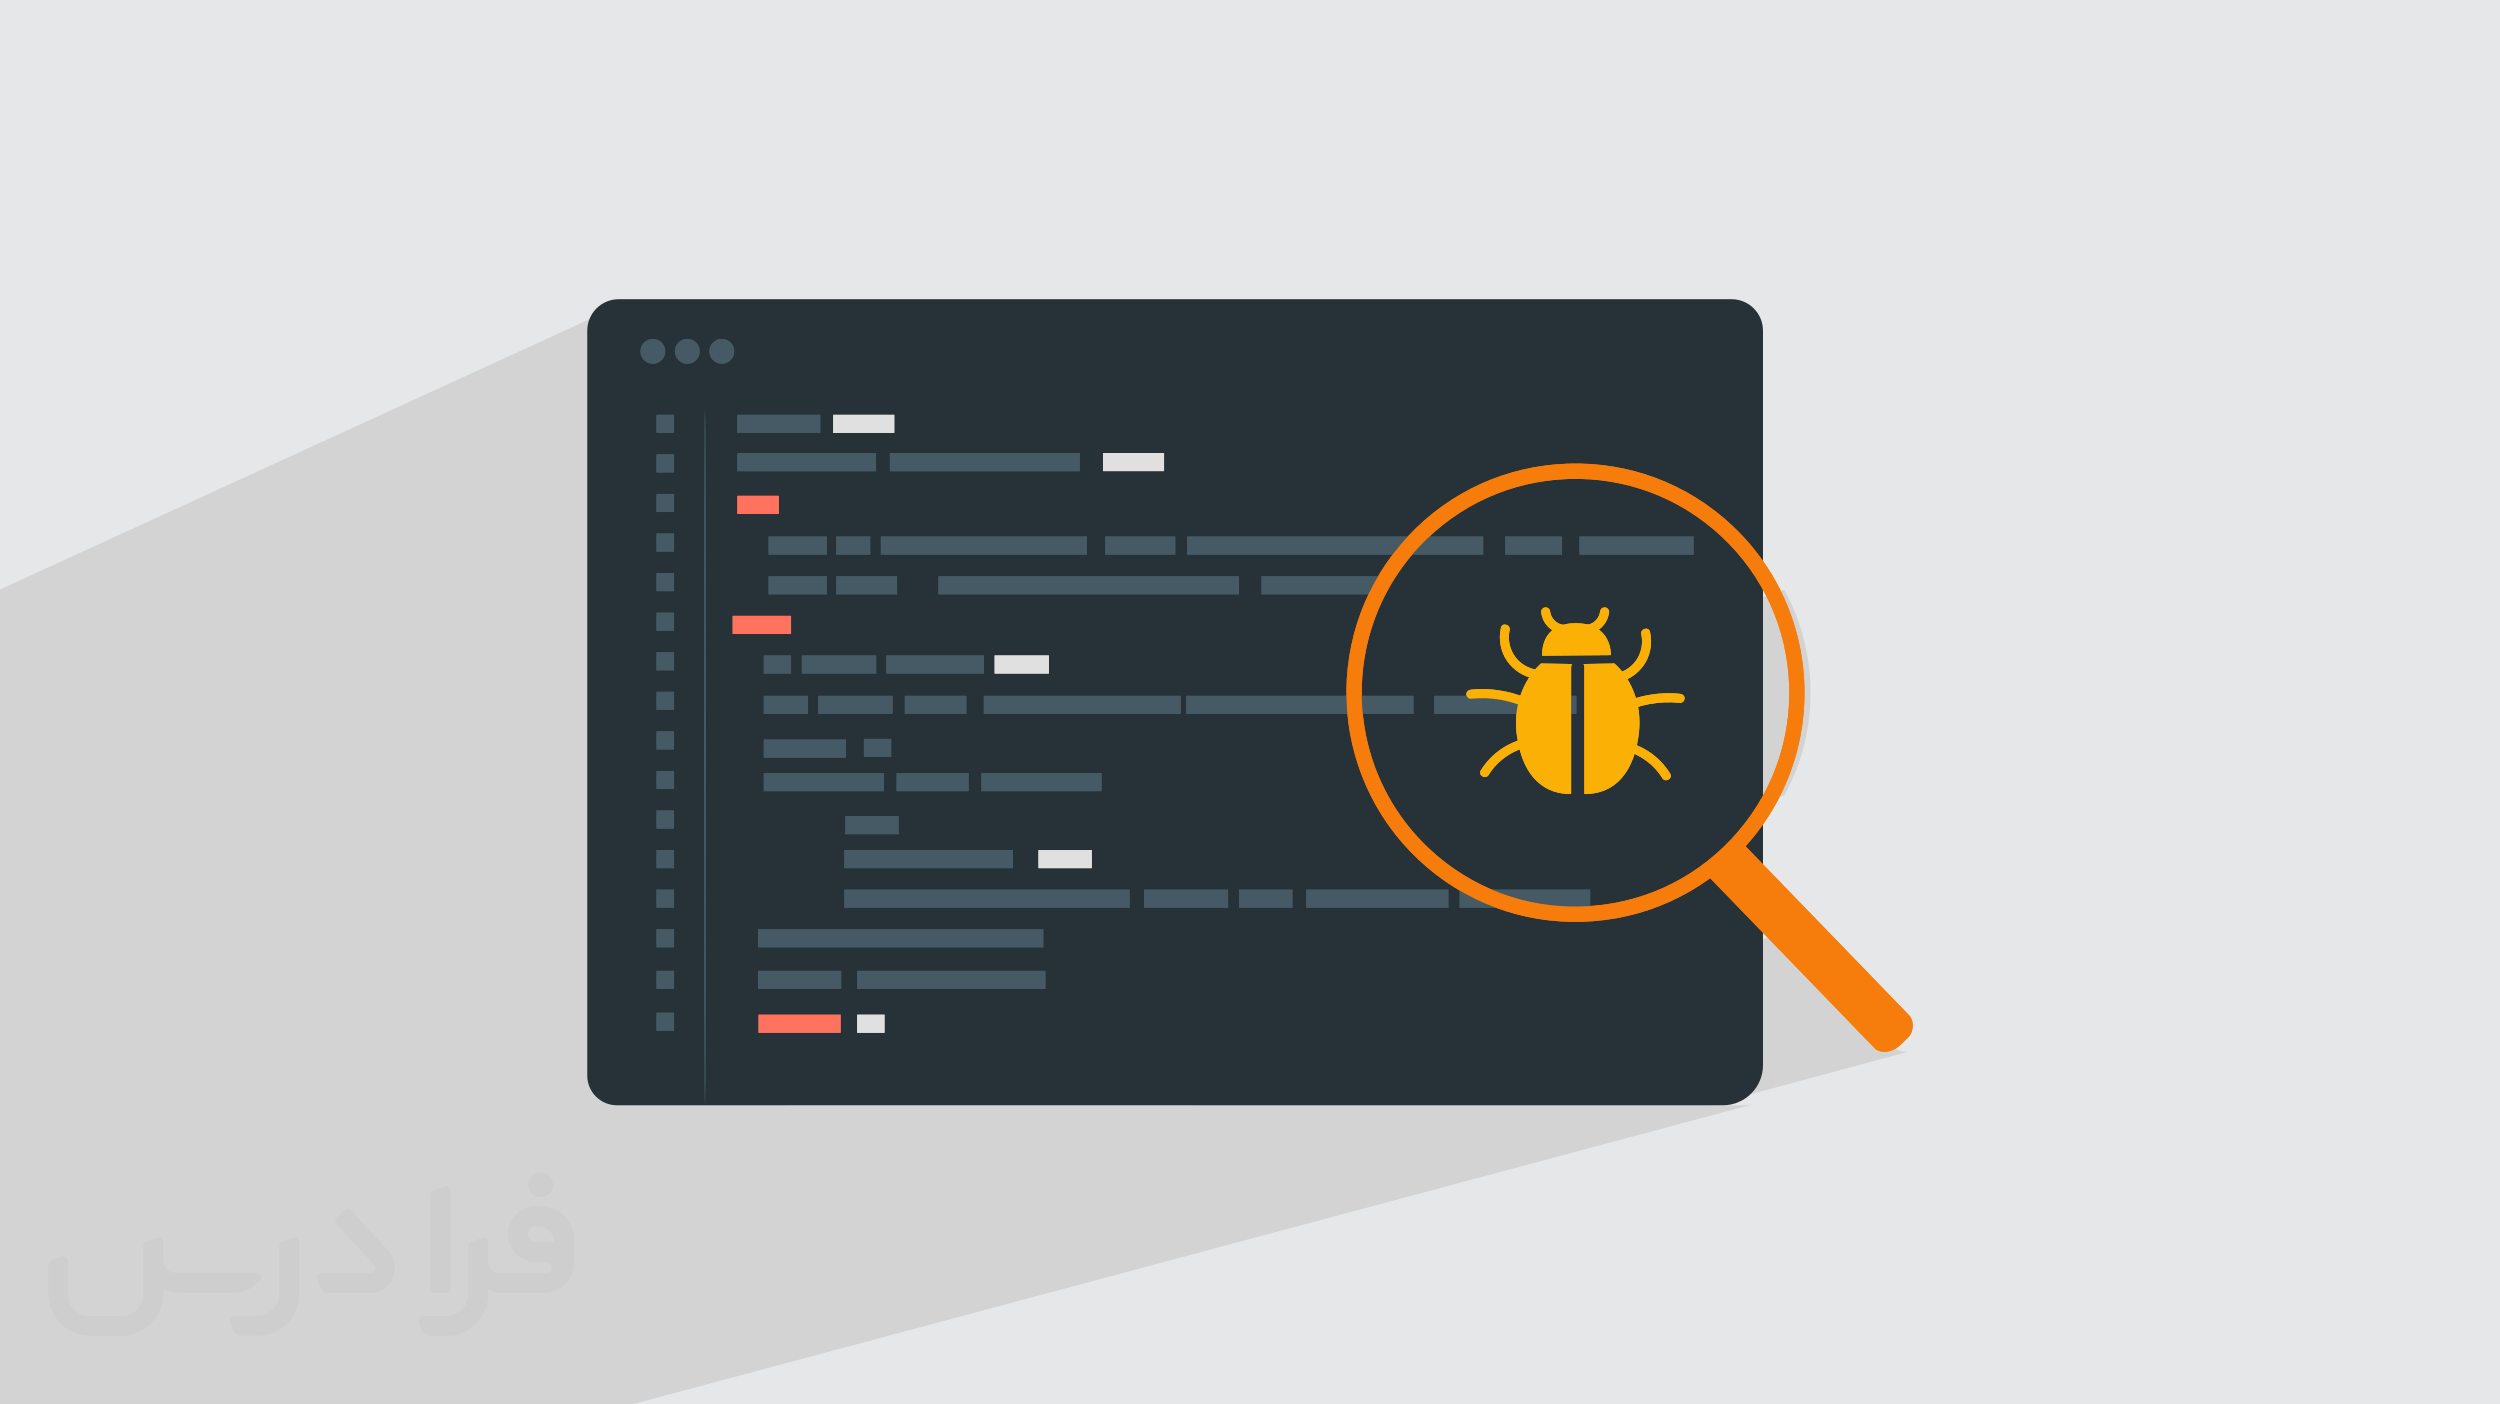 <?xml version="1.0" encoding="UTF-8"?>
<!DOCTYPE svg PUBLIC "-//W3C//DTD SVG 1.0//EN" "http://www.w3.org/TR/2001/REC-SVG-20010904/DTD/svg10.dtd">
<!-- Creator: CorelDRAW -->
<svg xmlns="http://www.w3.org/2000/svg" xml:space="preserve" width="94.192mm" height="52.917mm" version="1.0" style="shape-rendering:geometricPrecision; text-rendering:geometricPrecision; image-rendering:optimizeQuality; fill-rule:evenodd; clip-rule:evenodd"
viewBox="0 0 9404.92 5283.66"
 xmlns:xlink="http://www.w3.org/1999/xlink"
 xmlns:xodm="http://www.corel.com/coreldraw/odm/2003">
 <defs>
  <style type="text/css">
   <![CDATA[
    .fil3 {fill:#263238;fill-rule:nonzero}
    .fil4 {fill:#455A64;fill-rule:nonzero}
    .fil6 {fill:#E0E0E0;fill-rule:nonzero}
    .fil7 {fill:#F67C0B;fill-rule:nonzero}
    .fil8 {fill:#FAB005;fill-rule:nonzero}
    .fil5 {fill:#FF725E;fill-rule:nonzero}
    .fil2 {fill:#373435;fill-rule:nonzero;fill-opacity:0.031}
    .fil1 {fill:#2B2A29;fill-opacity:0.102}
    .fil0 {fill:#E6E7E8}
   ]]>
  </style>
 </defs>
 <g id="Layer_x0020_1">
  <polygon class="fil0" points="-0,0 9404.92,0 9404.92,5283.66 -0,5283.66 "/>
  <polygon class="fil1" points="2250.92,5283.66 2173.92,5283.66 1734.18,5283.66 -0,5283.66 -0,4924.03 -0,4792.15 -0,2285.57 -0,2217.63 2361.43,1134.9 2351.09,1139.88 2341.33,1145.82 2332.21,1152.63 2323.8,1160.27 2316.15,1168.68 2309.33,1177.8 2303.4,1187.56 2298.42,1197.92 2294.44,1208.79 2291.52,1220.14 2289.72,1231.89 2289.11,1244.01 2289.11,3725.24 6712.2,2218.62 6712.29,2218.78 6714.82,2223.44 6715,2223.76 6717.77,2228.93 6719.14,2231.51 6720.5,2234.11 6721.85,2236.7 6723.19,2239.31 6724.52,2241.92 6725.84,2244.52 6727.16,2247.14 6728.45,2249.76 6731.03,2255.03 6732.87,2258.85 6733.57,2260.3 6735.75,2264.91 6736.06,2265.59 6738.52,2270.91 6738.9,2271.74 6740.51,2275.3 6740.93,2276.23 6743.31,2281.59 6744.9,2285.23 6745.65,2286.95 6747.68,2291.7 6747.94,2292.33 6750.2,2297.73 6750.27,2297.9 6752.24,2302.68 6752.43,2303.15 6754.6,2308.58 6756.57,2313.6 6756.91,2314.48 6758.85,2319.5 6760.9,2324.98 6761.01,2325.27 6762.92,2330.48 6764.9,2336 6766.12,2339.48 6767.86,2344.52 6768.57,2346.56 6768.74,2347.08 6770.6,2352.64 6771.05,2354.02 6772.2,2357.54 6772.42,2358.22 6774.19,2363.81 6775.39,2367.66 6775.93,2369.41 6777.5,2374.58 6777.63,2375.03 6779.29,2380.68 6779.71,2382.14 6780.87,2386.25 6780.89,2386.33 6782.47,2391.99 6783.81,2396.97 6784,2397.67 6785.4,2402.96 6785.5,2403.36 6786.95,2409.06 6787.26,2410.35 6788.24,2414.34 6788.35,2414.78 6789.72,2420.52 6790.09,2422.07 6790.5,2423.91 6791.89,2430.02 6792.26,2431.68 6792.33,2432.02 6792.49,2432.77 6794.12,2440.44 6794.31,2441.33 6794.77,2443.58 6795.93,2449.37 6796.76,2453.68 6797.05,2455.18 6798.08,2460.72 6798.13,2461 6799.16,2466.84 6799.79,2470.48 6799.91,2471.19 6801.1,2478.54 6801.37,2480.26 6802,2484.4 6802.84,2490.07 6802.87,2490.28 6804.09,2499.16 6804.26,2500.49 6805.21,2507.97 6805.43,2509.78 6805.9,2513.89 6806.54,2519.69 6806.56,2519.83 6807.41,2528.37 6807.53,2529.61 6807.72,2531.72 6808.24,2537.68 6808.4,2539.57 6808.72,2543.64 6809.16,2549.55 6809.16,2549.62 6809.55,2555.61 6809.79,2559.55 6809.9,2561.6 6810.27,2569 6810.34,2570.6 6810.69,2579.64 6810.94,2588.96 6810.97,2590.44 6811.1,2599.74 6811.11,2600.21 6811.13,2607.06 6811.13,2608.16 6811.11,2611.9 6811.05,2617.4 6811.03,2619.78 6811.01,2620.72 6810.83,2628.99 6810.78,2630.77 6810.71,2632.91 6810.64,2635.06 6810.56,2637.21 6810.48,2639.35 6810.39,2641.5 6810.3,2643.65 6810.2,2645.78 6810.09,2647.93 6810,2649.7 6809.92,2651.03 6809.44,2659.12 6809.39,2659.91 6808.81,2668.24 6808.71,2669.54 6808.63,2670.51 6807.96,2678.5 6807.88,2679.42 6807.67,2681.73 6807.02,2688.46 6806.94,2689.29 6806.69,2691.7 6806.05,2697.53 6805.77,2700.07 6804.74,2708.58 6804.69,2708.94 6803.86,2715.26 6803.65,2716.74 6803.12,2720.59 6802.93,2721.93 6801.96,2728.49 6801.95,2728.58 6800.53,2737.51 6800.24,2739.25 6799.03,2746.4 6798.77,2747.92 6798.67,2748.47 6797.07,2757.18 6796.87,2758.22 6795.51,2765.16 6795.1,2767.24 6794.89,2768.24 6793.53,2774.8 6792.41,2779.97 6791.72,2783.07 6790.63,2787.87 6789.1,2794.39 6788.72,2795.99 6788.26,2797.83 6786.69,2804.21 6786.2,2806.14 6784.22,2813.71 6782.8,2818.97 6782.24,2821 6780.69,2826.53 6780.64,2826.72 6778.8,2833.13 6778.6,2833.83 6776.89,2839.53 6776.55,2840.62 6775.14,2845.23 6774.93,2845.91 6772.92,2852.28 6771.45,2856.79 6770.56,2859.49 6769.09,2863.88 6767.93,2867.26 6766.57,2871.25 6764.34,2877.54 6764.26,2877.77 6762.19,2883.44 6761.82,2884.45 6759.74,2890.06 6757.35,2896.3 6755.43,2901.19 6754.92,2902.51 6752.86,2907.68 6752.44,2908.7 6749.89,2914.87 6747.8,2919.82 6746.76,2922.3 6744.66,2927.15 6741.97,2933.25 6741.34,2934.67 6739.23,2939.34 6738.63,2940.64 6736.42,2945.4 6733.58,2951.44 6731.31,2956.14 6730.33,2958.17 6728.16,2962.57 6725.97,2966.98 6723.74,2971.36 6721.48,2975.72 6719.21,2980.08 6716.9,2984.43 6714.56,2988.76 6712.2,2993.08 2965.93,4158.06 4483.81,4158.06 6712.2,3509.13 7132.65,3943.7 7141.84,3950.39 7152.69,3954.72 7164.8,3956.69 7177.77,3956.27 7191.19,3953.43 6431.22,4158.06 6561.15,4158.06 6576.59,4157.29 6591.59,4155 6606.07,4151.28 2376.21,5283.66 2359.82,5283.66 "/>
  <g id="_2681849281024">
   <path class="fil2" d="M1125.4 4672.59l0 197.03c0,20.41 -3.74,40.82 -11.66,59.56 -7.92,18.74 -19.16,36.25 -33.74,50.4 -14.58,14.58 -31.65,25.82 -50.4,33.74 -18.74,7.92 -39.15,11.66 -59.56,11.66l-60.82 0c-7.08,0 -14.16,-2.08 -19.99,-6.25 -5.83,-4.16 -10.41,-9.58 -12.92,-16.25l-11.24 -29.16c-0.83,-2.5 -1.25,-5.41 -1.25,-8.33 0,-2.92 1.25,-5.42 2.92,-7.92 1.67,-2.5 3.74,-4.16 6.25,-5.41 2.5,-1.25 5.41,-2.09 7.91,-1.67l86.23 0c22.08,0 42.91,-8.75 58.73,-24.57 15.41,-15.42 24.15,-36.65 24.15,-58.73l0 -179.12c0,-3.33 1.26,-6.66 3.33,-9.58 2.09,-2.92 5,-5 7.92,-6.25l40.82 -15.83c2.5,-0.84 5.41,-1.25 8.33,-0.84 2.92,0.42 5.42,1.26 7.5,2.92 2.09,1.67 4.17,3.75 5.42,6.25 1.25,2.92 2.08,5.83 2.08,8.33z"/>
   <path class="fil2" d="M2033.88 4536.8l-15 0c-59.57,0 -109.13,48.73 -108.31,107.88 0.42,27.5 12.08,54.16 31.66,73.32 19.57,19.57 46.23,30.4 74.14,30.4l39.57 0c5.42,0 10.41,2.08 14.17,5.83 3.74,3.74 5.83,8.75 5.83,14.16 0,5.42 -2.09,10.41 -5.83,14.17 -3.75,3.74 -8.75,5.83 -14.17,5.83l-179.11 0c-10.83,0 -20.83,-4.58 -28.33,-12.08 -7.5,-7.5 -11.66,-17.91 -12.08,-28.33l0 -74.98c0,-2.92 -0.83,-5.41 -2.08,-7.92 -1.25,-2.5 -3.33,-4.57 -5.42,-6.24 -2.08,-1.67 -4.99,-2.51 -7.5,-2.92 -2.92,-0.42 -5.41,0 -8.33,0.83l-41.24 15.83c-2.92,1.25 -5.83,3.33 -7.92,6.25 -2.08,2.92 -2.92,6.25 -2.92,9.58l0 179.12c0,22.08 -8.75,43.32 -24.15,58.73 -15.42,15.42 -36.65,24.57 -58.73,24.57l-86.64 0.01c-2.92,0 -5.42,0.83 -7.92,2.08 -2.5,1.25 -4.58,3.33 -6.25,5.42 -1.66,2.5 -2.5,4.99 -2.92,7.5 -0.41,2.92 0,5.41 1.26,8.33l11.24 29.16c2.5,6.67 7.08,12.5 12.91,16.66 5.83,4.16 12.91,6.25 20,5.83l60.81 0c41.24,0 80.81,-16.25 109.97,-45.82 29.16,-29.16 45.81,-68.74 45.81,-109.97l0 -18.32c15.84,7.91 33.33,12.08 50.82,12.08l157.03 0c30.41,0 59.99,-12.08 81.65,-33.74 21.66,-21.67 33.74,-50.82 33.74,-81.65l0 -85.81c0,-33.32 -13.33,-65.39 -36.65,-89.14 -23.74,-23.74 -55.82,-36.65 -89.14,-36.65zm50.39 136.2l-66.64 0c-7.92,0 -15.42,-2.5 -21.25,-7.91 -5.83,-5.42 -9.59,-12.5 -10.41,-20.42 0,-4.16 0.42,-8.75 2.08,-12.91 1.67,-4.16 3.75,-7.91 6.67,-10.82 5.83,-5.42 13.75,-8.76 21.66,-8.76l7.09 0c16.25,0 31.65,6.25 42.9,17.91 11.66,11.25 17.91,26.66 17.91,42.91z"/>
   <path class="fil2" d="M1694.39 4478.9l0 367.39c0,2.08 -0.42,4.57 -1.25,6.66 -0.84,2.09 -2.09,4.16 -3.75,5.83 -1.67,1.67 -3.33,2.92 -5.41,3.74 -2.09,0.84 -4.16,1.26 -6.67,1.26l-40.82 0c-2.08,0 -4.58,-0.42 -6.66,-1.26 -2.09,-0.83 -4.16,-2.08 -5.42,-3.74 -1.66,-1.67 -2.92,-3.74 -3.74,-5.83 -0.83,-2.09 -1.25,-4.58 -1.25,-6.66l0 -351.57c0,-3.32 0.83,-6.66 2.92,-9.58 2.08,-2.92 4.58,-5 7.91,-6.25l40.83 -15.83c2.5,-0.84 5.41,-1.25 8.33,-1.25 2.92,0.41 5.41,1.25 7.5,2.92 2.5,1.66 4.16,3.74 5.41,6.24 1.25,2.09 2.09,5 2.09,7.92z"/>
   <path class="fil2" d="M1391.56 4863.79l-153.7 0c-7.08,0 -14.17,-2.09 -20,-6.25 -5.83,-4.16 -10.41,-9.99 -13.33,-16.66l-11.24 -28.74c-0.83,-2.51 -1.25,-5.42 -0.83,-8.34 0.41,-2.92 1.25,-5.41 2.92,-7.91 1.66,-2.51 3.74,-4.16 6.24,-5.42 2.51,-1.25 5.42,-2.08 7.92,-2.08l184.11 0c3.33,0 6.66,-1.25 9.58,-2.92 2.93,-2.09 5,-4.58 6.67,-7.92 1.25,-3.33 1.67,-6.66 1.25,-9.99 -0.42,-3.33 -2.08,-6.67 -4.16,-9.17l-141.63 -154.12c-2.92,-3.33 -4.58,-7.92 -4.58,-12.5 0,-4.58 2.09,-8.75 5.83,-12.08l29.58 -27.49c3.33,-2.92 7.92,-4.58 12.5,-4.58 4.58,0.42 8.75,2.09 12.08,5.83l140.37 152.87c55.41,59.57 12.5,157.46 -69.56,157.46z"/>
   <path class="fil2" d="M977.53 4817.97l-20 17.07c-20.83,17.91 -47.49,27.91 -74.98,27.91l-211.19 0c-19.57,0 -39.15,-4.16 -57.06,-12.49l0 16.25c0,20.82 -4.16,41.65 -12.08,60.81 -7.91,19.16 -19.57,36.65 -34.57,51.65 -14.58,14.58 -32.07,26.24 -51.65,34.58 -19.16,7.91 -39.99,12.07 -60.82,12.07l-114.55 0.01c-20.83,0 -41.66,-4.17 -60.82,-12.08 -19.16,-7.92 -36.65,-19.58 -51.65,-34.58 -14.58,-14.58 -26.24,-32.07 -34.57,-51.65 -7.92,-19.16 -12.08,-39.98 -12.08,-60.81l0 -107.89c0,-3.33 1.25,-6.66 2.92,-9.58 2.09,-2.92 4.58,-5 7.92,-6.25l40.82 -15.83c2.5,-0.84 5.41,-1.26 8.33,-0.84 2.92,0.42 5.42,1.25 7.5,2.92 2.09,1.67 4.16,3.75 5.42,6.25 1.25,2.5 2.08,5 2.08,7.92l0 128.71c0,20.83 8.34,40.82 22.92,55.41 14.58,14.58 34.57,22.91 55.4,22.91l125.79 0c20.83,0 40.41,-8.34 54.99,-22.92 14.58,-14.58 22.92,-34.57 22.92,-55.4l0 -184.11c0,-3.33 1.25,-6.67 2.92,-9.59 2.08,-2.92 4.57,-4.99 7.91,-6.24l40.82 -15.84c2.51,-0.83 5.42,-1.25 8.34,-0.83 2.92,0.42 5.41,1.25 7.91,2.92 2.51,1.67 4.17,3.74 5.42,6.25 1.25,2.5 2.08,5.41 2.08,7.91l0 70.4c0,11.66 4.58,23.32 12.92,31.65 8.33,8.34 19.57,13.33 31.65,13.33l307.4 0c3.33,0 7.09,0.84 9.59,2.92 2.92,2.09 5,5 6.25,7.92 1.25,3.33 1.25,6.66 0.41,10.41 0,3.74 -2.08,6.66 -4.57,8.75z"/>
   <path class="fil2" d="M2033.88 4503.89c25.82,0 47.07,-21.25 47.07,-47.07 0,-25.83 -21.25,-47.07 -47.07,-47.07 -25.83,0 -47.08,21.24 -47.08,47.07 0,25.82 21.25,47.07 47.08,47.07z"/>
  </g>
  <g id="_2681849296528">
   <g>
    <path class="fil3" d="M4471.62 1583.16c0,23.94 -19.41,43.36 -43.37,43.36 -23.94,0 -43.35,-19.42 -43.35,-43.36 0,-23.95 19.41,-43.37 43.35,-43.37 23.96,0 43.37,19.42 43.37,43.37z"/>
    <path class="fil3" d="M6481.27 4158.06l-4160.25 0c-61.74,0 -111.78,-50.05 -111.78,-111.78l0 -2802.28c0,-65.4 53.02,-118.41 118.41,-118.41l4186.26 0c65.4,0 118.41,53.02 118.41,118.41l0 2763.01c0.01,83.42 -67.63,151.05 -151.05,151.05z"/>
    <rect class="fil4" x="2773.84" y="1560.51" width="311.96" height="68.03"/>
    <rect class="fil5" x="2773.84" y="1865.21" width="155.98" height="68.03"/>
    <rect class="fil4" x="2891.22" y="2018.44" width="219.64" height="68.03"/>
    <rect class="fil4" x="3145.8" y="2018.44" width="127.97" height="68.03"/>
    <rect class="fil4" x="4158.02" y="2018.44" width="263.19" height="68.03"/>
    <rect class="fil4" x="4745.79" y="2167.85" width="444.66" height="68.03"/>
    <rect class="fil4" x="5662.84" y="2018.44" width="213.52" height="68.03"/>
    <rect class="fil4" x="5941.85" y="2018.44" width="429.32" height="68.03"/>
    <rect class="fil4" x="2891.22" y="2167.85" width="219.64" height="68.03"/>
    <rect class="fil5" x="2756.28" y="2316.83" width="219.64" height="68.03"/>
    <rect class="fil4" x="2873.29" y="2465.83" width="102.62" height="68.03"/>
    <rect class="fil4" x="3250" y="2779.72" width="102.62" height="68.03"/>
    <rect class="fil4" x="4661.61" y="3346.84" width="200.49" height="68.03"/>
    <rect class="fil4" x="5491.05" y="3346.84" width="491.19" height="68.03"/>
    <rect class="fil6" x="3906.73" y="3197.97" width="200.48" height="68.03"/>
    <rect class="fil4" x="3180.23" y="3070.21" width="200.49" height="68.03"/>
    <rect class="fil4" x="4303.87" y="3346.84" width="316.13" height="68.03"/>
    <rect class="fil4" x="2873.3" y="2617.61" width="166.52" height="68.03"/>
    <rect class="fil4" x="2873.29" y="2782.27" width="308.9" height="68.03"/>
    <rect class="fil4" x="2873.29" y="2908.35" width="451.95" height="68.03"/>
    <rect class="fil4" x="3692.13" y="2908.35" width="451.95" height="68.03"/>
    <rect class="fil4" x="3176.26" y="3197.97" width="634.58" height="68.03"/>
    <rect class="fil4" x="3176.26" y="3346.84" width="1073.33" height="68.03"/>
    <rect class="fil4" x="2851.53" y="3495.7" width="1073.33" height="68.03"/>
    <rect class="fil4" x="3372.96" y="2908.35" width="271.14" height="68.03"/>
    <rect class="fil4" x="3016.42" y="2465.83" width="279.76" height="68.03"/>
    <rect class="fil4" x="3078.06" y="2617.63" width="279.76" height="68.03"/>
    <rect class="fil4" x="3700.98" y="2617.63" width="740.8" height="68.03"/>
    <rect class="fil4" x="4461.94" y="2617.63" width="855.6" height="68.03"/>
    <rect class="fil4" x="3403.83" y="2617.63" width="231.55" height="68.03"/>
    <rect class="fil4" x="3334.52" y="2465.83" width="366.75" height="68.03"/>
    <rect class="fil6" x="3741.74" y="2465.83" width="204.15" height="68.03"/>
    <rect class="fil4" x="3145.8" y="2167.85" width="228.98" height="68.03"/>
    <rect class="fil4" x="3530.34" y="2167.85" width="1130.6" height="68.03"/>
    <rect class="fil4" x="5395.54" y="2617.63" width="534.59" height="68.03"/>
    <rect class="fil4" x="4914.16" y="3346.84" width="534.59" height="68.03"/>
    <rect class="fil4" x="4465.97" y="2018.44" width="1113.73" height="68.03"/>
    <rect class="fil4" x="3313.76" y="2018.44" width="775.04" height="68.03"/>
    <rect class="fil4" x="2773.84" y="1704.74" width="521.82" height="68.03"/>
    <rect class="fil4" x="3347.74" y="1704.74" width="714.52" height="68.03"/>
    <rect class="fil6" x="3134.54" y="1560.51" width="229.71" height="68.03"/>
    <rect class="fil4" x="2469.84" y="1560.51" width="65.88" height="68.03"/>
    <rect class="fil4" x="2469.84" y="1709.37" width="65.88" height="68.03"/>
    <rect class="fil4" x="2469.84" y="1858.23" width="65.88" height="68.03"/>
    <rect class="fil4" x="2469.84" y="2007.09" width="65.88" height="68.03"/>
    <rect class="fil4" x="2469.84" y="2155.95" width="65.88" height="68.03"/>
    <rect class="fil4" x="2469.84" y="2304.81" width="65.88" height="68.03"/>
    <rect class="fil4" x="2469.84" y="2453.67" width="65.88" height="68.03"/>
    <rect class="fil4" x="2469.84" y="2602.54" width="65.88" height="68.03"/>
    <rect class="fil4" x="2469.84" y="2751.39" width="65.88" height="68.03"/>
    <rect class="fil6" x="3224.82" y="3817.26" width="102.62" height="68.03"/>
    <rect class="fil5" x="2853.54" y="3817.26" width="308.91" height="68.03"/>
    <rect class="fil4" x="2469.84" y="3809.71" width="65.88" height="68.03"/>
    <rect class="fil4" x="2469.84" y="2900.25" width="65.88" height="68.03"/>
    <rect class="fil4" x="2469.84" y="3049.11" width="65.88" height="68.03"/>
    <rect class="fil4" x="2469.84" y="3197.97" width="65.88" height="68.03"/>
    <rect class="fil4" x="2469.84" y="3346.84" width="65.88" height="68.03"/>
    <rect class="fil4" x="2469.84" y="3495.7" width="65.88" height="68.03"/>
    <rect class="fil4" x="2851.53" y="3652.34" width="312.91" height="68.03"/>
    <rect class="fil4" x="3224.82" y="3652.34" width="707.83" height="68.03"/>
    <rect class="fil4" x="2469.84" y="3652.34" width="65.88" height="68.03"/>
    <rect class="fil6" x="4149.42" y="1704.29" width="229.71" height="68.03"/>
    <circle class="fil4" cx="2456.04" cy="1321.7" r="46.73"/>
    <circle class="fil4" cx="2585.74" cy="1321.7" r="46.73"/>
    <circle class="fil4" cx="2715.44" cy="1321.7" r="46.73"/>
    <path class="fil4" d="M2652.11 1541.1c1.77,0 3.18,585.59 3.18,1307.79 0,722.46 -1.43,1307.92 -3.18,1307.92 -1.76,0 -3.18,-585.47 -3.18,-1307.92 0,-722.2 1.42,-1307.79 3.18,-1307.79z"/>
    <path class="fil7" d="M6556.08 3195.31c-157.43,168.09 -370.88,264.78 -601.04,272.32 -230.16,7.52 -449.47,-75.03 -617.56,-232.45l0 0c-346.95,-325.01 -364.85,-871.67 -39.85,-1218.61 157.42,-168.08 370.87,-264.78 601.04,-272.31 230.15,-7.53 449.48,75.02 617.54,232.44 136.47,127.82 221.99,289.87 255.82,460.64 52.17,263.4 -18.81,547.44 -215.95,757.96zm-1179.12 -2.29c156.81,146.89 361.44,223.92 576.19,216.88 214.74,-7.02 413.91,-97.26 560.79,-254.08 146.88,-156.81 223.91,-361.44 216.87,-576.19 -7.01,-214.76 -97.23,-413.91 -254.07,-560.8 -156.81,-146.89 -361.44,-223.92 -576.2,-216.87 -214.74,7.02 -413.91,97.25 -560.8,254.07 -183.96,196.42 -250.17,461.41 -201.47,707.21 31.55,159.3 111.39,310.56 238.69,429.78z"/>
    <path class="fil7" d="M7150.21 3930.26l27.43 -26.55c24.46,-23.67 22.01,-66.16 4.88,-83.62l-641.09 -662.62 -128.79 124.6 640.13 661.63c21.91,20.95 65.93,17.05 97.43,-13.44z"/>
    <path class="fil8" d="M6080.71 2568.39c41.22,-6.94 78.07,-30.95 102.35,-64.76 25.97,-36.2 33.84,-83.28 24.34,-126.41 -4.7,-21.46 -37.62,-12.37 -32.92,9.08 7.6,34.53 -0.11,71.48 -20.91,100.1 -19.44,26.74 -49.65,43.64 -81.94,49.09 -9.1,1.53 -14.19,12.76 -11.92,21 2.66,9.64 11.88,13.45 21,11.91l0 0z"/>
    <path class="fil8" d="M6094.51 2686.49c69.52,-35.99 148.04,-50.21 225.82,-42.32 9.19,0.93 17.07,-8.51 17.07,-17.07 0,-10.01 -7.87,-16.13 -17.07,-17.06 -83.7,-8.52 -168.42,8.34 -243.06,46.97 -19.51,10.1 -2.26,39.56 17.24,29.49l0 0z"/>
    <path class="fil8" d="M6085.9 2818.69c68.42,8.45 131.5,50.07 167.55,108.51 11.51,18.67 41.05,1.54 29.48,-17.22 -42.94,-69.61 -116.11,-115.44 -197.03,-125.42 -9.17,-1.14 -17.06,8.66 -17.06,17.07 0,10.16 7.89,15.93 17.07,17.06l0 0z"/>
    <path class="fil8" d="M5782.07 2519.95c-32.26,-5.43 -62.52,-22.33 -81.94,-49.08 -20.8,-28.64 -28.52,-65.55 -20.92,-100.11 4.71,-21.42 -28.2,-30.56 -32.92,-9.08 -9.49,43.13 -1.63,90.23 24.35,126.41 24.25,33.82 61.13,57.82 102.34,64.77 9.09,1.53 18.38,-2.4 21.01,-11.91 2.24,-8.2 -2.8,-19.47 -11.92,-21.01l0 0z"/>
    <path class="fil8" d="M5776.42 2641.49c-74.64,-38.62 -159.35,-55.48 -243.05,-46.98 -9.18,0.93 -17.07,7.18 -17.07,17.07 0,8.51 7.84,18.01 17.07,17.07 77.78,-7.91 156.29,6.32 225.81,42.31 19.49,10.08 36.77,-19.36 17.24,-29.48l0 0z"/>
    <path class="fil8" d="M5767.8 2772.59c-80.91,9.99 -154.07,55.8 -197.02,125.42 -11.56,18.75 17.95,35.92 29.48,17.22 36.06,-58.42 99.13,-100.05 167.55,-108.51 9.15,-1.13 17.07,-7.03 17.07,-17.06 0,-8.35 -7.86,-18.2 -17.07,-17.07l0 0z"/>
    <path class="fil8" d="M5801.84 2466.85c0,0 -12.02,-122.37 126.13,-122.37 138.14,0 132.13,120.12 132.13,120.12l-258.26 2.26z"/>
    <path class="fil8" d="M5797.65 2301.99c1.39,10.85 3.96,20.53 8.47,30.52 3.86,8.57 9.42,16.43 15.74,23.35 12.38,13.53 29.61,23.27 47.49,27.17 8.71,1.89 18.88,-2.61 21.01,-11.92 1.97,-8.61 -2.59,-18.96 -11.91,-21 -3.55,-0.77 -7.06,-1.76 -10.46,-3.03 -0.75,-0.28 -1.63,-0.83 -2.42,-0.94 2.32,0.99 2.88,1.23 1.7,0.7 -0.48,-0.21 -0.96,-0.43 -1.42,-0.65 -1.57,-0.74 -3.11,-1.54 -4.61,-2.38 -1.52,-0.85 -3,-1.75 -4.45,-2.71 -0.86,-0.57 -1.72,-1.16 -2.58,-1.76 -0.51,-0.36 -3.1,-2.09 -0.77,-0.53 2.31,1.53 -0.19,-0.21 -0.69,-0.63 -0.67,-0.56 -1.31,-1.13 -1.96,-1.71 -1.41,-1.28 -2.78,-2.61 -4.08,-3.99 -1.21,-1.28 -2.34,-2.64 -3.47,-3.97 -2.35,-2.75 1.58,2.27 0.39,0.51 -0.5,-0.74 -1.04,-1.44 -1.54,-2.16 -2.09,-3.09 -3.95,-6.3 -5.58,-9.66 -0.25,-0.53 -0.61,-2.05 -1.12,-2.4 0.95,2.29 1.18,2.83 0.7,1.62 -0.19,-0.49 -0.39,-0.99 -0.59,-1.49 -0.62,-1.66 -1.19,-3.33 -1.7,-5.03 -0.51,-1.7 -0.95,-3.4 -1.34,-5.14 -0.23,-1.04 -0.44,-2.08 -0.63,-3.13 -0.22,-1.19 -0.67,-4.76 -0.02,0.33 -0.6,-4.7 -1.5,-8.58 -4.99,-12.06 -2.96,-2.96 -7.82,-5.18 -12.08,-4.99 -4.42,0.19 -9,1.65 -12.06,4.99 -2.85,3.09 -5.56,7.69 -5.01,12.06l0 0z"/>
    <path class="fil8" d="M6019.26 2301.99c0.73,-5.62 -0.24,0.91 -0.53,2.27 -0.38,1.74 -0.81,3.44 -1.31,5.14 -0.55,1.87 -1.16,3.72 -1.85,5.54 -0.22,0.59 -1.22,3.59 -0.33,0.92 0.89,-2.66 -0.15,0.27 -0.44,0.87 -1.6,3.35 -3.43,6.59 -5.51,9.68 -0.49,0.74 -1.03,1.45 -1.52,2.18 -1.71,2.53 1.76,-2.1 0.42,-0.5 -1.27,1.49 -2.5,2.99 -3.82,4.38 -1.19,1.26 -2.42,2.48 -3.68,3.65 -0.96,0.88 -3.42,2.29 -3.93,3.38 1.95,-1.5 2.43,-1.86 1.4,-1.09 -0.41,0.32 -0.83,0.62 -1.26,0.92 -0.71,0.49 -1.42,0.98 -2.14,1.47 -1.44,0.95 -2.92,1.87 -4.42,2.72 -1.65,0.95 -3.34,1.82 -5.06,2.65 -0.59,0.28 -3.46,1.4 -0.81,0.41 2.69,-1 -0.26,0.09 -0.86,0.31 -3.56,1.34 -7.22,2.4 -10.94,3.2 -8.75,1.91 -14.66,12.57 -11.92,21.01 2.99,9.19 11.63,13.95 21.01,11.91 17.91,-3.89 35.09,-13.64 47.49,-27.17 6.21,-6.77 11.67,-14.5 15.52,-22.86 4.65,-10.12 7.28,-19.98 8.69,-31.01 0.51,-4.01 -2.28,-9.35 -4.99,-12.06 -2.96,-2.96 -7.82,-5.18 -12.08,-4.99 -4.42,0.2 -9,1.65 -12.06,4.99 -3.31,3.58 -4.43,7.33 -5.04,12.09l0 0z"/>
    <path class="fil8" d="M5910.53 2510.56c0,-4.95 1.29,-9.04 3.29,-12.46l-116.44 -2.24c0,0 -116.51,93.53 -90.45,274.42 23.59,163.75 112.01,218.14 203.6,216.76 0.01,-158.83 0.01,-317.65 0.01,-476.49z"/>
    <path class="fil8" d="M6073.43 2495.86l-116.44 2.24c2.02,3.42 3.3,7.51 3.3,12.46 0,158.84 0,317.66 0,476.5 91.59,1.38 180.01,-53.01 203.6,-216.75 26.06,-180.92 -90.45,-274.44 -90.45,-274.44z"/>
   </g>
   <g>
    <path class="fil3" d="M4471.62 1583.16c0,23.94 -19.41,43.36 -43.37,43.36 -23.94,0 -43.35,-19.42 -43.35,-43.36 0,-23.95 19.41,-43.37 43.35,-43.37 23.96,0 43.37,19.42 43.37,43.37z"/>
    <rect class="fil4" x="2773.84" y="1560.51" width="311.96" height="68.03"/>
    <rect class="fil5" x="2773.84" y="1865.21" width="155.98" height="68.03"/>
    <rect class="fil4" x="2891.22" y="2018.44" width="219.64" height="68.03"/>
    <rect class="fil4" x="3145.8" y="2018.44" width="127.97" height="68.03"/>
    <rect class="fil4" x="4158.02" y="2018.44" width="263.19" height="68.03"/>
    <rect class="fil4" x="4745.79" y="2167.85" width="444.66" height="68.03"/>
    <rect class="fil4" x="5662.84" y="2018.44" width="213.52" height="68.03"/>
    <rect class="fil4" x="5941.85" y="2018.44" width="429.32" height="68.03"/>
    <rect class="fil4" x="2891.22" y="2167.85" width="219.64" height="68.03"/>
    <rect class="fil5" x="2756.28" y="2316.83" width="219.64" height="68.03"/>
    <rect class="fil4" x="2873.29" y="2465.83" width="102.62" height="68.03"/>
    <rect class="fil4" x="3250" y="2779.72" width="102.62" height="68.03"/>
    <rect class="fil4" x="4661.61" y="3346.84" width="200.49" height="68.03"/>
    <rect class="fil4" x="5491.05" y="3346.84" width="491.19" height="68.03"/>
    <rect class="fil6" x="3906.73" y="3197.97" width="200.48" height="68.03"/>
    <rect class="fil4" x="3180.23" y="3070.21" width="200.49" height="68.03"/>
    <rect class="fil4" x="4303.87" y="3346.84" width="316.13" height="68.03"/>
    <rect class="fil4" x="2873.3" y="2617.61" width="166.52" height="68.03"/>
    <rect class="fil4" x="2873.29" y="2782.27" width="308.9" height="68.03"/>
    <rect class="fil4" x="2873.29" y="2908.35" width="451.95" height="68.03"/>
    <rect class="fil4" x="3692.13" y="2908.35" width="451.95" height="68.03"/>
    <rect class="fil4" x="3176.26" y="3197.97" width="634.58" height="68.03"/>
    <rect class="fil4" x="3176.26" y="3346.84" width="1073.33" height="68.03"/>
    <rect class="fil4" x="2851.53" y="3495.7" width="1073.33" height="68.03"/>
    <rect class="fil4" x="3372.96" y="2908.35" width="271.14" height="68.03"/>
    <rect class="fil4" x="3016.42" y="2465.83" width="279.76" height="68.03"/>
    <rect class="fil4" x="3078.06" y="2617.63" width="279.76" height="68.03"/>
    <rect class="fil4" x="3700.98" y="2617.63" width="740.8" height="68.03"/>
    <rect class="fil4" x="4461.94" y="2617.63" width="855.6" height="68.03"/>
    <rect class="fil4" x="3403.83" y="2617.63" width="231.55" height="68.03"/>
    <rect class="fil4" x="3334.52" y="2465.83" width="366.75" height="68.03"/>
    <rect class="fil6" x="3741.74" y="2465.83" width="204.15" height="68.03"/>
    <rect class="fil4" x="3145.8" y="2167.85" width="228.98" height="68.03"/>
    <rect class="fil4" x="3530.34" y="2167.85" width="1130.6" height="68.03"/>
    <rect class="fil4" x="5395.54" y="2617.63" width="534.59" height="68.03"/>
    <rect class="fil4" x="4914.16" y="3346.84" width="534.59" height="68.03"/>
    <rect class="fil4" x="4465.97" y="2018.44" width="1113.73" height="68.03"/>
    <rect class="fil4" x="3313.76" y="2018.44" width="775.04" height="68.03"/>
    <rect class="fil4" x="2773.84" y="1704.74" width="521.82" height="68.03"/>
    <rect class="fil4" x="3347.74" y="1704.74" width="714.52" height="68.03"/>
    <rect class="fil6" x="3134.54" y="1560.51" width="229.71" height="68.03"/>
    <rect class="fil4" x="2469.84" y="1560.51" width="65.88" height="68.03"/>
    <rect class="fil4" x="2469.84" y="1709.37" width="65.88" height="68.03"/>
    <rect class="fil4" x="2469.84" y="1858.23" width="65.88" height="68.03"/>
    <rect class="fil4" x="2469.84" y="2007.09" width="65.88" height="68.03"/>
    <rect class="fil4" x="2469.84" y="2155.95" width="65.88" height="68.03"/>
    <rect class="fil4" x="2469.84" y="2304.81" width="65.88" height="68.03"/>
    <rect class="fil4" x="2469.84" y="2453.67" width="65.88" height="68.03"/>
    <rect class="fil4" x="2469.84" y="2602.54" width="65.88" height="68.03"/>
    <rect class="fil4" x="2469.84" y="2751.39" width="65.88" height="68.03"/>
    <rect class="fil6" x="3224.82" y="3817.26" width="102.62" height="68.03"/>
    <rect class="fil5" x="2853.54" y="3817.26" width="308.91" height="68.03"/>
    <rect class="fil4" x="2469.84" y="3809.71" width="65.88" height="68.03"/>
    <rect class="fil4" x="2469.84" y="2900.25" width="65.88" height="68.03"/>
    <rect class="fil4" x="2469.84" y="3049.11" width="65.88" height="68.03"/>
    <rect class="fil4" x="2469.84" y="3197.97" width="65.88" height="68.03"/>
    <rect class="fil4" x="2469.84" y="3346.84" width="65.88" height="68.03"/>
    <rect class="fil4" x="2469.84" y="3495.7" width="65.88" height="68.03"/>
    <rect class="fil4" x="2851.53" y="3652.34" width="312.91" height="68.03"/>
    <rect class="fil4" x="3224.82" y="3652.34" width="707.83" height="68.03"/>
    <rect class="fil4" x="2469.84" y="3652.34" width="65.88" height="68.03"/>
    <rect class="fil6" x="4149.42" y="1704.29" width="229.71" height="68.03"/>
    <circle class="fil4" cx="2456.04" cy="1321.7" r="46.73"/>
    <circle class="fil4" cx="2585.74" cy="1321.7" r="46.73"/>
    <circle class="fil4" cx="2715.44" cy="1321.7" r="46.73"/>
    <path class="fil4" d="M2652.11 1541.1c1.77,0 3.18,585.59 3.18,1307.79 0,722.46 -1.43,1307.92 -3.18,1307.92 -1.76,0 -3.18,-585.47 -3.18,-1307.92 0,-722.2 1.42,-1307.79 3.18,-1307.79z"/>
    <path class="fil7" d="M6556.08 3195.31c-157.43,168.09 -370.88,264.78 -601.04,272.32 -230.16,7.52 -449.47,-75.03 -617.56,-232.45l0 0c-346.95,-325.01 -364.85,-871.67 -39.85,-1218.61 157.42,-168.08 370.87,-264.78 601.04,-272.31 230.15,-7.53 449.48,75.02 617.54,232.44 136.47,127.82 221.99,289.87 255.82,460.64 52.17,263.4 -18.81,547.44 -215.95,757.96zm-1179.12 -2.29c156.81,146.89 361.44,223.92 576.19,216.88 214.74,-7.02 413.91,-97.26 560.79,-254.08 146.88,-156.81 223.91,-361.44 216.87,-576.19 -7.01,-214.76 -97.23,-413.91 -254.07,-560.8 -156.81,-146.89 -361.44,-223.92 -576.2,-216.87 -214.74,7.02 -413.91,97.25 -560.8,254.07 -183.96,196.42 -250.17,461.41 -201.47,707.21 31.55,159.3 111.39,310.56 238.69,429.78z"/>
    <path class="fil7" d="M7150.21 3930.26l27.43 -26.55c24.46,-23.67 22.01,-66.16 4.88,-83.62l-641.09 -662.62 -128.79 124.6 640.13 661.63c21.91,20.95 65.93,17.05 97.43,-13.44z"/>
    <path class="fil8" d="M6080.71 2568.39c41.22,-6.94 78.07,-30.95 102.35,-64.76 25.97,-36.2 33.84,-83.28 24.34,-126.41 -4.7,-21.46 -37.62,-12.37 -32.92,9.08 7.6,34.53 -0.11,71.48 -20.91,100.1 -19.44,26.74 -49.65,43.64 -81.94,49.09 -9.1,1.53 -14.19,12.76 -11.92,21 2.66,9.64 11.88,13.45 21,11.91l0 0z"/>
    <path class="fil8" d="M6094.51 2686.49c69.52,-35.99 148.04,-50.21 225.82,-42.32 9.19,0.93 17.07,-8.51 17.07,-17.07 0,-10.01 -7.87,-16.13 -17.07,-17.06 -83.7,-8.52 -168.42,8.34 -243.06,46.97 -19.51,10.1 -2.26,39.56 17.24,29.49l0 0z"/>
    <path class="fil8" d="M6085.9 2818.69c68.42,8.45 131.5,50.07 167.55,108.51 11.51,18.67 41.05,1.54 29.48,-17.22 -42.94,-69.61 -116.11,-115.44 -197.03,-125.42 -9.17,-1.14 -17.06,8.66 -17.06,17.07 0,10.16 7.89,15.93 17.07,17.06l0 0z"/>
    <path class="fil8" d="M5782.07 2519.95c-32.26,-5.43 -62.52,-22.33 -81.94,-49.08 -20.8,-28.64 -28.52,-65.55 -20.92,-100.11 4.71,-21.42 -28.2,-30.56 -32.92,-9.08 -9.49,43.13 -1.63,90.23 24.35,126.41 24.25,33.82 61.13,57.82 102.34,64.77 9.09,1.53 18.38,-2.4 21.01,-11.91 2.24,-8.2 -2.8,-19.47 -11.92,-21.01l0 0z"/>
    <path class="fil8" d="M5776.42 2641.49c-74.64,-38.62 -159.35,-55.48 -243.05,-46.98 -9.18,0.93 -17.07,7.18 -17.07,17.07 0,8.51 7.84,18.01 17.07,17.07 77.78,-7.91 156.29,6.32 225.81,42.31 19.49,10.08 36.77,-19.36 17.24,-29.48l0 0z"/>
    <path class="fil8" d="M5767.8 2772.59c-80.91,9.99 -154.07,55.8 -197.02,125.42 -11.56,18.75 17.95,35.92 29.48,17.22 36.06,-58.42 99.13,-100.05 167.55,-108.51 9.15,-1.13 17.07,-7.03 17.07,-17.06 0,-8.35 -7.86,-18.2 -17.07,-17.07l0 0z"/>
    <path class="fil8" d="M5801.84 2466.85c0,0 -12.02,-122.37 126.13,-122.37 138.14,0 132.13,120.12 132.13,120.12l-258.26 2.26z"/>
    <path class="fil8" d="M5797.65 2301.99c1.39,10.85 3.96,20.53 8.47,30.52 3.86,8.57 9.42,16.43 15.74,23.35 12.38,13.53 29.61,23.27 47.49,27.17 8.71,1.89 18.88,-2.61 21.01,-11.92 1.97,-8.61 -2.59,-18.96 -11.91,-21 -3.55,-0.77 -7.06,-1.76 -10.46,-3.03 -0.75,-0.28 -1.63,-0.83 -2.42,-0.94 2.32,0.99 2.88,1.23 1.7,0.7 -0.48,-0.21 -0.96,-0.43 -1.42,-0.65 -1.57,-0.74 -3.11,-1.54 -4.61,-2.38 -1.52,-0.85 -3,-1.75 -4.45,-2.71 -0.86,-0.57 -1.72,-1.16 -2.58,-1.76 -0.51,-0.36 -3.1,-2.09 -0.77,-0.53 2.31,1.53 -0.19,-0.21 -0.69,-0.63 -0.67,-0.56 -1.31,-1.13 -1.96,-1.71 -1.41,-1.28 -2.78,-2.61 -4.08,-3.99 -1.21,-1.28 -2.34,-2.64 -3.47,-3.97 -2.35,-2.75 1.58,2.27 0.39,0.51 -0.5,-0.74 -1.04,-1.44 -1.54,-2.16 -2.09,-3.09 -3.95,-6.3 -5.58,-9.66 -0.25,-0.53 -0.61,-2.05 -1.12,-2.4 0.95,2.29 1.18,2.83 0.7,1.62 -0.19,-0.49 -0.39,-0.99 -0.59,-1.49 -0.62,-1.66 -1.19,-3.33 -1.7,-5.03 -0.51,-1.7 -0.95,-3.4 -1.34,-5.14 -0.23,-1.04 -0.44,-2.08 -0.63,-3.13 -0.22,-1.19 -0.67,-4.76 -0.02,0.33 -0.6,-4.7 -1.5,-8.58 -4.99,-12.06 -2.96,-2.96 -7.82,-5.18 -12.08,-4.99 -4.42,0.19 -9,1.65 -12.06,4.99 -2.85,3.09 -5.56,7.69 -5.01,12.06l0 0z"/>
    <path class="fil8" d="M6019.26 2301.99c0.73,-5.62 -0.24,0.91 -0.53,2.27 -0.38,1.74 -0.81,3.44 -1.31,5.14 -0.55,1.87 -1.16,3.72 -1.85,5.54 -0.22,0.59 -1.22,3.59 -0.33,0.92 0.89,-2.66 -0.15,0.27 -0.44,0.87 -1.6,3.35 -3.43,6.59 -5.51,9.68 -0.49,0.74 -1.03,1.45 -1.52,2.18 -1.71,2.53 1.76,-2.1 0.42,-0.5 -1.27,1.49 -2.5,2.99 -3.82,4.38 -1.19,1.26 -2.42,2.48 -3.68,3.65 -0.96,0.88 -3.42,2.29 -3.93,3.38 1.95,-1.5 2.43,-1.86 1.4,-1.09 -0.41,0.32 -0.83,0.62 -1.26,0.92 -0.71,0.49 -1.42,0.98 -2.14,1.47 -1.44,0.95 -2.92,1.87 -4.42,2.72 -1.65,0.95 -3.34,1.82 -5.06,2.65 -0.59,0.28 -3.46,1.4 -0.81,0.41 2.69,-1 -0.26,0.09 -0.86,0.31 -3.56,1.34 -7.22,2.4 -10.94,3.2 -8.75,1.91 -14.66,12.57 -11.92,21.01 2.99,9.19 11.63,13.95 21.01,11.91 17.91,-3.89 35.09,-13.64 47.49,-27.17 6.21,-6.77 11.67,-14.5 15.52,-22.86 4.65,-10.12 7.28,-19.98 8.69,-31.01 0.51,-4.01 -2.28,-9.35 -4.99,-12.06 -2.96,-2.96 -7.82,-5.18 -12.08,-4.99 -4.42,0.2 -9,1.65 -12.06,4.99 -3.31,3.58 -4.43,7.33 -5.04,12.09l0 0z"/>
    <path class="fil8" d="M5910.53 2510.56c0,-4.95 1.29,-9.04 3.29,-12.46l-116.44 -2.24c0,0 -116.51,93.53 -90.45,274.42 23.59,163.75 112.01,218.14 203.6,216.76 0.01,-158.83 0.01,-317.65 0.01,-476.49z"/>
    <path class="fil8" d="M6073.43 2495.86l-116.44 2.24c2.02,3.42 3.3,7.51 3.3,12.46 0,158.84 0,317.66 0,476.5 91.59,1.38 180.01,-53.01 203.6,-216.75 26.06,-180.92 -90.45,-274.44 -90.45,-274.44z"/>
   </g>
  </g>
 </g>
</svg>
